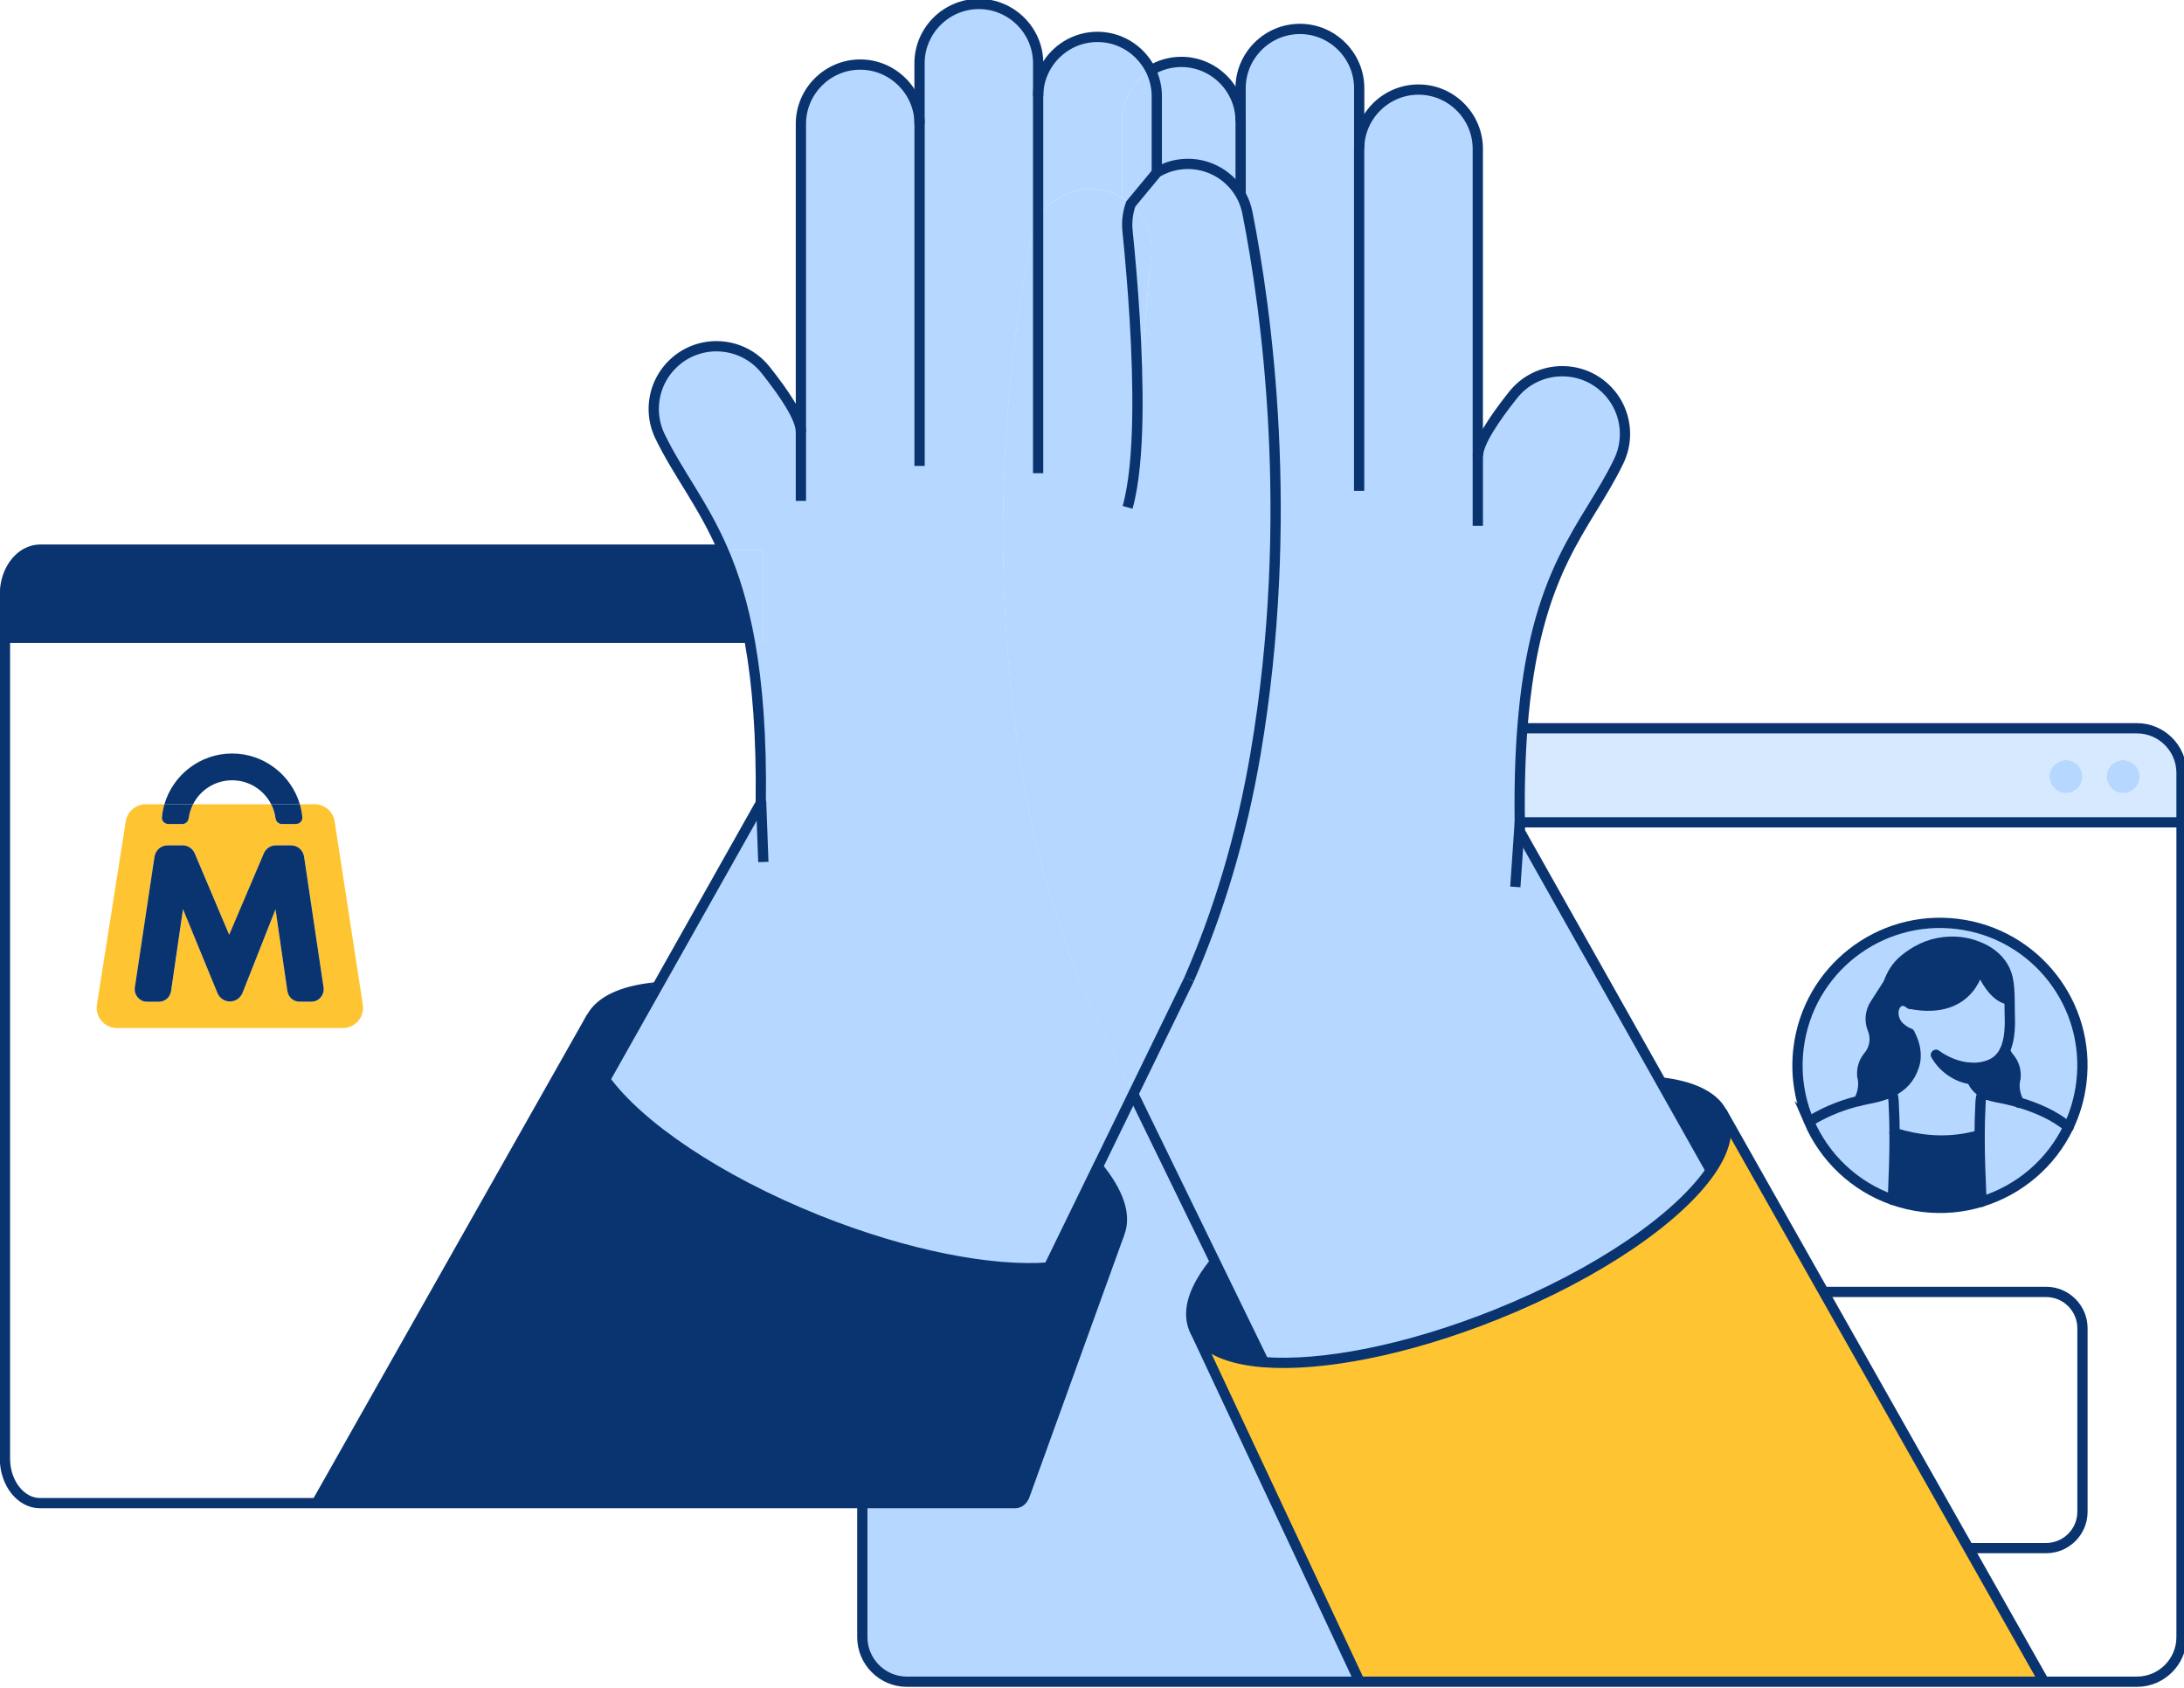 <svg width="462" height="357" viewBox="0 0 462 357" fill="none" xmlns="http://www.w3.org/2000/svg">
<path d="M461.472 163.46V173.934H321.489C321.381 166.434 321.587 159.857 322.032 154.039H452.051C457.239 154.039 461.472 158.283 461.472 163.46ZM452.604 164.253C452.604 162.321 451.041 160.768 449.12 160.768C447.199 160.768 445.636 162.331 445.636 164.253C445.636 166.174 447.199 167.737 449.12 167.737C451.041 167.737 452.604 166.174 452.604 164.253ZM440.513 164.253C440.513 162.321 438.95 160.768 437.029 160.768C435.108 160.768 433.545 162.331 433.545 164.253C433.545 166.174 435.108 167.737 437.029 167.737C438.95 167.737 440.513 166.174 440.513 164.253Z" fill="#D7E9FF"/>
<path d="M449.125 167.742C451.049 167.742 452.609 166.182 452.609 164.258C452.609 162.333 451.049 160.773 449.125 160.773C447.201 160.773 445.641 162.333 445.641 164.258C445.641 166.182 447.201 167.742 449.125 167.742Z" fill="#B6D7FF"/>
<path d="M414.031 195.421C430.551 197.44 442.316 212.472 440.286 228.992C439.874 232.346 438.941 235.504 437.551 238.381C434.653 235.96 430.854 234.289 427.088 233.182C425.558 230.316 426.339 228.059 426.339 228.059C426.524 226.561 426.09 225.041 425.134 223.858L424.982 223.674C424.581 223.174 424.32 222.751 424.114 222.165H424.092C425.254 219.734 425.2 216.543 425.113 213.981C425.091 213.124 425.091 212.255 425.08 211.398C425.058 209.867 425.004 208.337 424.668 206.839C424.136 204.506 422.66 202.639 420.652 201.336C419.61 200.652 418.427 200.153 417.233 199.784C415.257 199.176 413.173 199.024 411.122 199.263C407.942 199.621 405.033 201.065 402.624 203.127C401.147 204.386 400.105 206.09 399.465 207.957L396.589 212.44C395.601 213.992 395.427 215.924 396.122 217.628C396.404 218.312 396.545 219.039 396.545 219.766C396.545 221.025 396.122 222.284 395.297 223.294L395.145 223.478C394.201 224.661 393.767 226.181 393.94 227.679C393.94 227.679 394.733 229.969 393.17 232.867C390.5 233.518 386.896 234.658 382.794 237.143L382.642 237.208C380.612 232.476 379.765 227.168 380.438 221.687C382.457 205.157 397.479 193.402 414.009 195.421H414.031Z" fill="#B6D7FF"/>
<path d="M437.031 167.742C438.955 167.742 440.515 166.182 440.515 164.258C440.515 162.333 438.955 160.773 437.031 160.773C435.107 160.773 433.547 162.333 433.547 164.258C433.547 166.182 435.107 167.742 437.031 167.742Z" fill="#B6D7FF"/>
<path d="M427.091 233.196C430.868 234.303 434.656 235.974 437.554 238.395C433.896 246.014 427.178 251.745 419.157 254.187C418.961 249.281 418.755 244.788 418.766 240.121C418.766 238.113 418.82 236.072 418.929 233.956C418.983 232.99 418.929 231.166 419.819 231.253C420.025 231.362 420.242 231.459 420.47 231.546C420.47 231.546 420.477 231.546 420.492 231.546C421.1 231.796 421.762 231.969 422.435 232.089C423.943 232.36 425.506 232.718 427.08 233.185L427.091 233.196Z" fill="#B6D7FF"/>
<path d="M399.849 231.058C398.752 231.579 397.515 231.959 396.137 232.252C395.355 232.414 394.368 232.599 393.195 232.881C394.758 229.994 393.966 227.693 393.966 227.693C393.781 226.195 394.216 224.676 395.171 223.492L395.323 223.308C396.148 222.288 396.571 221.04 396.571 219.78C396.571 219.053 396.43 218.326 396.148 217.642C395.442 215.938 395.627 214.006 396.614 212.454L399.491 207.971C400.131 206.094 401.184 204.401 402.649 203.141C405.059 201.079 407.967 199.636 411.148 199.278C413.199 199.039 415.294 199.202 417.258 199.799C418.452 200.168 419.635 200.667 420.677 201.351C422.685 202.642 424.151 204.509 424.693 206.854C425.03 208.351 425.084 209.882 425.106 211.412C421.101 210.945 418.832 204.357 418.734 204.205C418.734 204.205 417.215 214.885 404.071 212.302C403.865 212.139 403.626 211.977 403.398 211.868C402.996 211.683 402.54 211.618 402.117 211.727C401.65 211.846 401.249 212.194 400.988 212.617C400.728 213.04 400.598 213.55 400.565 214.071C400.522 214.961 400.793 215.862 401.281 216.589C401.444 216.828 401.672 217.078 401.944 217.317C402.562 217.881 403.376 218.391 403.995 218.587L404.462 219.607C405.091 221.029 405.384 222.613 405.211 224.176C405.167 224.513 405.08 224.925 404.939 225.381C404.114 228.084 402.378 229.885 399.881 231.036L399.849 231.058Z" fill="#0A3470"/>
<path d="M420.479 231.543C420.251 231.456 420.045 231.359 419.828 231.25C420.002 231.25 420.219 231.359 420.479 231.543Z" fill="#B6D7FF"/>
<path d="M418.728 240.113H418.771C418.749 244.781 418.966 249.274 419.162 254.18C415.254 255.385 411.032 255.786 406.712 255.265C404.52 254.994 402.414 254.495 400.406 253.789C400.612 248.742 400.797 244.336 400.764 239.625C401.426 239.831 402.089 240.027 402.794 240.211C407.385 241.383 412.877 241.785 418.728 240.103V240.113Z" fill="#0A3470"/>
<path d="M421.014 225.171C419.613 225.747 418.137 225.931 416.661 225.823C414.1 225.649 411.56 224.575 409.552 223.131C410.757 225.465 413.763 227.928 417.139 228.276C417.171 228.395 417.215 228.525 417.269 228.634C417.334 228.797 417.41 228.938 417.497 229.09C418.061 230.067 418.875 230.772 419.83 231.25C418.94 231.152 418.995 232.986 418.94 233.952C418.832 236.069 418.778 238.109 418.778 240.117H418.734C412.884 241.8 407.392 241.398 402.801 240.226C402.095 240.041 401.422 239.846 400.771 239.64C400.771 237.805 400.706 235.939 400.608 233.952C400.554 233.041 400.608 231.206 399.859 231.065C402.356 229.904 404.092 228.102 404.917 225.41C405.058 224.965 405.145 224.553 405.189 224.205C405.362 222.643 405.08 221.058 404.44 219.636L403.973 218.616C403.365 218.42 402.54 217.91 401.922 217.346C401.661 217.107 401.422 216.857 401.26 216.619C400.771 215.891 400.5 215.001 400.543 214.101C400.565 213.58 400.706 213.069 400.966 212.646C401.227 212.212 401.629 211.875 402.095 211.756C402.519 211.648 402.974 211.713 403.376 211.897C403.604 212.006 403.854 212.158 404.049 212.331C417.193 214.915 418.713 204.234 418.713 204.234C418.821 204.397 421.09 210.975 425.084 211.441C425.084 212.299 425.084 213.167 425.116 214.025C425.203 216.586 425.257 219.777 424.096 222.198C423.477 223.5 422.501 224.575 421.003 225.193L421.014 225.171Z" fill="#B6D7FF"/>
<path d="M416.92 227.412C416.974 227.705 417.028 227.988 417.126 228.27C413.75 227.933 410.744 225.459 409.539 223.125C411.558 224.558 414.087 225.643 416.648 225.817L416.909 227.412H416.92Z" fill="#0A3470"/>
<path d="M421.01 225.175C422.508 224.557 423.485 223.482 424.104 222.18H424.125C424.332 222.777 424.592 223.2 424.994 223.699L425.146 223.884C426.09 225.067 426.524 226.586 426.35 228.084C426.35 228.084 425.558 230.342 427.099 233.207C425.526 232.741 423.952 232.382 422.454 232.111C421.781 231.992 421.119 231.818 420.511 231.568C420.511 231.568 420.504 231.568 420.489 231.568C420.229 231.373 420.012 231.275 419.838 231.275C418.872 230.798 418.058 230.092 417.505 229.115C417.418 228.963 417.342 228.822 417.277 228.659C417.222 228.551 417.179 228.421 417.146 228.301C417.049 228.019 416.984 227.737 416.94 227.444L416.68 225.859C418.156 225.968 419.632 225.783 421.032 225.197L421.01 225.175Z" fill="#0A3470"/>
<path d="M400.776 239.632C400.809 244.332 400.613 248.75 400.418 253.797C392.332 250.975 385.961 244.864 382.672 237.212L382.824 237.147C386.927 234.672 390.53 233.522 393.2 232.87C394.372 232.588 395.36 232.393 396.142 232.241C397.52 231.948 398.757 231.568 399.854 231.047C400.602 231.199 400.559 233.022 400.602 233.934C400.7 235.909 400.765 237.787 400.765 239.621L400.776 239.632Z" fill="#B6D7FF"/>
<path d="M364.58 236.005C365.882 239.272 364.84 243.255 361.899 247.586L351.414 228.961C357.774 229.699 362.311 231.75 364.189 235.169C364.341 235.441 364.471 235.712 364.58 236.005Z" fill="#0A3470"/>
<path d="M361.902 247.595C364.843 243.264 365.885 239.281 364.583 236.014C364.474 235.721 364.333 235.449 364.192 235.178L364.225 235.156L385.77 273.253L416.399 327.436L432.094 355.2V355.71H287.618L252.875 281.611C254.85 285.399 260.06 287.559 267.376 288.123C279.532 289.057 297.55 285.638 316.435 278.072C338.056 269.411 355.086 257.602 361.913 247.584L361.902 247.595Z" fill="#FFC431"/>
<path d="M321.489 173.932C321.489 174.583 321.51 175.223 321.521 175.886L351.413 228.961L361.898 247.586C355.071 257.604 338.041 269.413 316.42 278.075C297.534 285.64 279.517 289.07 267.361 288.125L257.038 266.917L239.727 231.371L251.536 207.123C257.668 193.078 262.574 177.188 265.591 159.442C274.079 109.514 267.914 65.448 263.876 44.999C263.605 43.588 263.106 42.285 262.433 41.102V18.656C262.433 15.205 263.844 12.068 266.123 9.789C268.402 7.51 271.528 6.109 274.98 6.109C281.883 6.109 287.527 11.753 287.527 18.656V31.475C287.527 28.023 288.938 24.887 291.217 22.607C293.497 20.339 296.633 18.928 300.085 18.928C306.977 18.928 312.632 24.572 312.632 31.475V96.566C312.632 93.689 316.192 88.425 320.099 83.519C325.147 77.18 334.644 76.79 340.179 82.705C342.534 85.223 343.761 88.49 343.761 91.779C343.761 93.743 343.327 95.708 342.437 97.553C335.61 111.717 324.669 120.151 322.053 154.026C321.608 159.854 321.402 166.432 321.51 173.921L321.489 173.932Z" fill="#B6D7FF"/>
<path d="M252.862 281.619L287.605 355.719H191.82C186.631 355.719 182.398 351.475 182.398 346.297V317.958H214.732C215.59 317.958 216.371 317.318 216.729 316.33L236.776 260.899C238.328 257.035 236.57 252.162 232.283 246.909L232.196 246.854L239.729 231.398L257.04 266.945C252.742 272.187 250.984 277.082 252.536 280.936C252.634 281.174 252.742 281.413 252.862 281.63V281.619Z" fill="#B6D7FF"/>
<path d="M257.045 266.922L267.367 288.13C260.041 287.566 254.842 285.406 252.866 281.618L252.541 280.923C250.988 277.059 252.747 272.175 257.045 266.933V266.922Z" fill="#0A3470"/>
<path d="M262.443 25.644V41.121C259.849 36.606 254.65 33.958 249.233 34.837C247.616 35.098 246.108 35.662 244.762 36.454L244.697 36.346V20.358C244.697 18.404 244.241 16.548 243.438 14.888C245.315 13.737 247.54 13.086 249.896 13.086C256.799 13.086 262.443 18.73 262.443 25.633V25.644Z" fill="#B6D7FF"/>
<path d="M252.547 280.922L252.872 281.617C252.753 281.399 252.645 281.161 252.547 280.922Z" fill="#0A3470"/>
<path d="M243.426 14.889C242.547 15.41 241.743 16.051 241.027 16.767C238.748 19.046 237.337 22.183 237.337 25.634V41.622L237.272 41.731C235.937 40.938 234.428 40.374 232.8 40.114C227.384 39.224 222.196 41.872 219.602 46.398V20.36C219.602 13.457 225.246 7.812 232.149 7.812C235.6 7.812 238.737 9.223 241.016 11.503C242.004 12.491 242.829 13.641 243.448 14.9L243.426 14.889Z" fill="#B6D7FF"/>
<path d="M243.508 54.072C242.585 63.2 241.522 76.203 241.402 88.251H240.61C240.838 74.879 239.59 59.282 238.526 48.797C238.483 48.363 238.461 47.918 238.461 47.495C238.461 45.986 238.721 44.521 239.221 43.164C241.923 45.541 243.584 49.003 243.584 52.781C243.584 53.215 243.562 53.649 243.519 54.083L243.508 54.072Z" fill="#B6D7FF"/>
<path d="M240.609 88.255H241.401C241.509 76.207 242.584 63.204 243.507 54.076C243.55 53.642 243.572 53.197 243.572 52.774C243.572 48.997 241.911 45.534 239.208 43.157L244.755 36.461C246.09 35.668 247.598 35.104 249.227 34.843C254.643 33.953 259.842 36.602 262.436 41.128C263.109 42.311 263.608 43.613 263.879 45.024C267.917 65.473 274.082 109.54 265.594 159.467C262.577 177.213 257.671 193.103 251.538 207.148L239.729 231.396L230.493 212.434C230.493 212.434 230.493 212.412 230.471 212.391C224.349 198.357 219.454 182.478 216.426 164.753C207.938 114.825 214.103 70.759 218.13 50.31C218.412 48.899 218.901 47.596 219.585 46.413C222.179 41.898 227.367 39.25 232.783 40.129C234.411 40.39 235.92 40.954 237.255 41.746C237.949 42.159 238.601 42.636 239.198 43.168C238.698 44.536 238.438 46.001 238.438 47.499C238.438 47.933 238.46 48.367 238.503 48.801C239.567 59.286 240.815 74.883 240.587 88.255H240.609Z" fill="#B6D7FF"/>
<path d="M244.763 36.449L239.216 43.146C238.619 42.614 237.968 42.137 237.273 41.724L237.339 41.616V25.628C237.339 22.177 238.75 19.04 241.029 16.761C241.745 16.044 242.548 15.404 243.428 14.883C244.231 16.544 244.687 18.399 244.687 20.353V36.341L244.752 36.449H244.763Z" fill="#B6D7FF"/>
<path d="M232.28 246.879C236.568 252.133 238.326 257.017 236.774 260.87C235.07 265.114 229.654 267.502 221.828 268.088L232.183 246.836L232.27 246.879H232.28Z" fill="#0A3470"/>
<path d="M161.473 116.273V135.984H158.651C157.207 127.811 155.178 121.516 152.898 116.273H161.473Z" fill="#B6D7FF"/>
<path d="M221.83 268.091C209.684 269.002 191.721 265.573 172.901 258.04C151.844 249.596 135.129 238.177 127.977 228.333L138.972 208.818L160.918 169.852C161.103 155.71 160.213 144.758 158.65 135.988H161.472V116.278H152.897C148.61 106.433 143.454 100.268 139.601 92.291C138.711 90.456 138.277 88.481 138.277 86.516C138.277 83.217 139.503 79.961 141.859 77.442C147.405 71.527 156.902 71.918 161.938 78.257C165.857 83.162 169.406 88.427 169.406 91.303V26.201C169.406 19.298 175.05 13.654 181.953 13.654C185.404 13.654 188.541 15.065 190.82 17.345C193.1 19.613 194.511 22.75 194.511 26.201V13.383C194.511 6.48 200.155 0.836 207.058 0.836C210.509 0.836 213.646 2.247 215.925 4.526C218.205 6.806 219.605 9.931 219.605 13.383V46.39C218.921 47.573 218.433 48.875 218.15 50.286C214.124 70.735 207.959 114.802 216.446 164.729C219.464 182.454 224.359 198.333 230.491 212.367C230.491 212.389 230.491 212.389 230.513 212.41L239.75 231.372L232.217 246.828L221.863 268.08L221.83 268.091Z" fill="#B6D7FF"/>
<path d="M158.655 135.995H1.328V123.687C1.328 123.437 1.328 123.209 1.361 122.959C1.361 122.938 1.361 122.938 1.361 122.927C2.11 119.899 4.02 117.511 6.429 116.642C6.462 116.621 6.495 116.61 6.538 116.61C7.233 116.393 7.971 116.273 8.741 116.273H152.902C155.182 121.516 157.211 127.822 158.655 135.984V135.995Z" fill="#0A3470"/>
<path d="M138.977 208.812L127.982 228.328C124.617 223.704 123.369 219.428 124.747 215.965C124.845 215.716 124.954 215.488 125.084 215.249C126.918 211.765 131.488 209.67 137.913 208.921C138.261 208.878 138.619 208.856 138.977 208.812Z" fill="#0A3470"/>
<path d="M124.744 215.972C123.365 219.435 124.614 223.711 127.978 228.335C135.131 238.179 151.846 249.598 172.903 258.042C191.723 265.585 209.686 269.004 221.832 268.093C229.657 267.507 235.084 265.119 236.778 260.875L216.73 316.306C216.372 317.293 215.591 317.934 214.733 317.934H66.969L125.048 215.234L125.08 215.256C124.961 215.495 124.842 215.734 124.744 215.972Z" fill="#0A3470"/>
<path d="M76.749 212.515C77.14 215.11 75.143 217.443 72.505 217.443H24.737C22.111 217.443 20.103 215.099 20.504 212.494L26.604 173.724C26.941 171.64 28.721 170.109 30.837 170.109H34.777C34.528 170.999 34.343 171.922 34.256 172.866C34.18 173.637 34.831 174.288 35.602 174.288H38.587C39.292 174.288 39.835 173.735 39.922 173.04C40.063 171.998 40.378 171.01 40.834 170.109H57.353C57.809 171.01 58.124 171.998 58.265 173.04C58.363 173.735 58.895 174.288 59.6 174.288H62.585C63.355 174.288 64.018 173.637 63.942 172.866C63.855 171.922 63.67 170.999 63.421 170.109H66.557C68.663 170.109 70.476 171.651 70.79 173.745L76.749 212.515ZM67.827 210.985C68.348 210.388 68.576 209.607 68.457 208.803L64.354 181.245C64.148 179.824 62.976 178.803 61.597 178.803H58.374C57.267 178.803 56.268 179.476 55.812 180.529L48.496 197.711L41.224 180.529C40.779 179.476 39.77 178.803 38.663 178.803H35.45C34.072 178.803 32.91 179.824 32.693 181.245L28.547 208.803C28.439 209.596 28.656 210.388 29.177 210.985C29.665 211.549 30.371 211.875 31.109 211.875H33.659C34.951 211.875 36.015 210.92 36.21 209.607L38.728 192.295L46 209.997C46.456 211.104 47.498 211.821 48.659 211.821C49.821 211.821 50.895 211.094 51.34 209.965L58.298 192.338L60.805 209.596C60.989 210.909 62.064 211.864 63.355 211.864H65.906C66.644 211.864 67.35 211.539 67.838 210.974L67.827 210.985Z" fill="#FFC431"/>
<path d="M68.452 208.794C68.56 209.586 68.343 210.379 67.822 210.976C67.344 211.54 66.628 211.866 65.89 211.866H63.339C62.048 211.866 60.973 210.91 60.789 209.597L58.282 192.339L51.324 209.966C50.879 211.095 49.826 211.822 48.643 211.822C47.46 211.822 46.44 211.117 45.984 209.999L38.712 192.296L36.194 209.608C35.998 210.921 34.935 211.876 33.643 211.876H31.093C30.355 211.876 29.66 211.551 29.161 210.986C28.64 210.389 28.412 209.597 28.531 208.805L32.677 181.247C32.894 179.825 34.056 178.805 35.434 178.805H38.647C39.754 178.805 40.752 179.478 41.208 180.53L48.48 197.712L55.796 180.53C56.241 179.478 57.239 178.805 58.358 178.805H61.581C62.959 178.805 64.132 179.825 64.338 181.247L68.441 208.805L68.452 208.794Z" fill="#0A3470"/>
<path d="M63.956 172.866C64.021 173.637 63.369 174.288 62.599 174.288H59.614C58.908 174.288 58.366 173.735 58.279 173.04C58.138 171.998 57.823 171.01 57.367 170.109H63.434C63.684 170.999 63.869 171.922 63.956 172.866Z" fill="#0A3470"/>
<path d="M63.425 170.109H57.357C55.827 167.103 52.701 165.041 49.097 165.041C45.494 165.041 42.368 167.103 40.838 170.109H34.781C36.594 163.912 42.336 159.375 49.097 159.375C55.859 159.375 61.601 163.923 63.425 170.109Z" fill="#0A3470"/>
<path d="M34.779 170.109H40.835C40.379 171.01 40.065 171.998 39.923 173.04C39.826 173.735 39.294 174.288 38.588 174.288H35.604C34.833 174.288 34.171 173.637 34.258 172.866C34.344 171.922 34.529 170.999 34.779 170.109Z" fill="#0A3470"/>
<path d="M1.359 122.917C1.663 119.965 3.693 117.534 6.428 116.633C4.019 117.501 2.097 119.878 1.359 122.917Z" fill="#0A3470"/>
<path d="M385.773 273.258H432.857C437.069 273.258 440.52 276.709 440.52 280.921V319.777C440.52 323.989 437.069 327.44 432.857 327.44H416.403" stroke="#0A3470" stroke-width="2.171" stroke-miterlimit="10"/>
<path d="M287.524 31.483V18.664C287.524 11.761 281.88 6.117 274.977 6.117C271.525 6.117 268.388 7.528 266.12 9.797C263.852 12.065 262.43 15.213 262.43 18.664V25.632" stroke="#0A3470" stroke-width="2.171" stroke-miterlimit="10"/>
<path d="M262.443 41.118V25.641C262.443 18.738 256.799 13.094 249.896 13.094C247.54 13.094 245.326 13.756 243.438 14.896" stroke="#0A3470" stroke-width="2.171" stroke-miterlimit="10"/>
<path d="M312.613 111.214V31.492C312.613 24.589 306.969 18.945 300.066 18.945C296.614 18.945 293.477 20.356 291.198 22.625C288.919 24.904 287.508 28.041 287.508 31.492V103.833" stroke="#0A3470" stroke-width="2.171" stroke-miterlimit="10"/>
<path d="M320.547 187.595L321.491 173.93H461.029" stroke="#0A3470" stroke-width="2.171" stroke-miterlimit="10"/>
<path d="M239.727 231.383L257.038 266.918L267.371 288.127L267.599 288.604" stroke="#0A3470" stroke-width="2.171" stroke-miterlimit="10"/>
<path d="M257.045 266.92C252.747 272.162 250.988 277.057 252.541 280.911C252.638 281.149 252.747 281.388 252.866 281.605C254.842 285.393 260.051 287.553 267.367 288.118C279.523 289.051 297.541 285.632 316.426 278.067C338.047 269.405 355.077 257.596 361.904 247.578C364.845 243.248 365.887 239.264 364.585 235.997C364.476 235.704 364.335 235.433 364.194 235.162C362.317 231.743 357.78 229.691 351.419 228.953" stroke="#0A3470" stroke-width="2.171" stroke-miterlimit="10"/>
<path d="M364.227 235.156L385.771 273.264L416.401 327.436L432.096 355.2" stroke="#0A3470" stroke-width="2.171" stroke-miterlimit="10"/>
<path d="M252.547 280.922L252.862 281.617L287.616 355.705" stroke="#0A3470" stroke-width="2.171" stroke-miterlimit="10"/>
<path d="M232.203 246.836L232.289 246.879" stroke="#0A3470" stroke-width="2.171" stroke-miterlimit="10"/>
<path d="M244.688 36.344L244.752 36.452V36.462" stroke="#0A3470" stroke-width="2.171" stroke-miterlimit="10"/>
<path d="M194.516 26.201V13.383C194.516 6.48 200.16 0.836 207.063 0.836C210.514 0.836 213.651 2.247 215.93 4.526C218.21 6.806 219.61 9.931 219.61 13.383V20.351" stroke="#0A3470" stroke-width="2.171" stroke-miterlimit="10"/>
<path d="M219.602 100.084V20.352C219.602 13.449 225.246 7.805 232.149 7.805C235.6 7.805 238.737 9.216 241.016 11.495C242.004 12.483 242.829 13.633 243.448 14.892C244.251 16.553 244.707 18.409 244.707 20.363V36.35" stroke="#0A3470" stroke-width="2.171" stroke-miterlimit="10"/>
<path d="M169.422 105.936V26.203C169.422 19.3 175.066 13.656 181.969 13.656C185.42 13.656 188.557 15.067 190.837 17.347C193.116 19.615 194.527 22.752 194.527 26.203V98.544" stroke="#0A3470" stroke-width="2.171" stroke-miterlimit="10"/>
<path d="M251.535 207.137C257.668 193.092 262.573 177.202 265.591 159.456C274.079 109.528 267.914 65.461 263.876 45.013C263.605 43.602 263.105 42.299 262.432 41.116C259.838 36.601 254.639 33.953 249.223 34.832C247.606 35.092 246.097 35.657 244.751 36.449L239.205 43.146C238.706 44.513 238.445 45.979 238.445 47.477C238.445 47.911 238.467 48.345 238.51 48.779C239.574 59.264 240.822 74.861 240.594 88.233C240.475 95.711 239.878 102.506 238.532 107.314" stroke="#0A3470" stroke-width="2.171" stroke-miterlimit="10"/>
<path d="M221.766 268.248L221.831 268.096L232.185 246.844H232.196L239.729 231.388L251.538 207.141" stroke="#0A3470" stroke-width="2.171" stroke-miterlimit="10"/>
<path d="M169.42 91.294C169.42 88.418 165.86 83.154 161.952 78.248C156.905 71.909 147.408 71.518 141.873 77.434C139.517 79.952 138.291 83.208 138.291 86.507C138.291 88.472 138.725 90.437 139.615 92.282C143.468 100.259 148.624 106.424 152.911 116.269C155.19 121.511 157.22 127.817 158.663 135.979C160.226 144.76 161.116 155.701 160.932 169.844L138.985 208.809L127.99 228.324L127.969 228.378" stroke="#0A3470" stroke-width="2.171" stroke-miterlimit="10"/>
<path d="M161 169.414L161.478 182.319" stroke="#0A3470" stroke-width="2.171" stroke-miterlimit="10"/>
<path d="M137.914 208.921C138.261 208.878 138.62 208.856 138.978 208.812C138.999 208.812 139.043 208.812 139.065 208.812" stroke="#0A3470" stroke-width="2.171" stroke-miterlimit="10"/>
<path d="M232.288 246.886C236.575 252.139 238.333 257.023 236.781 260.876C235.077 265.12 229.661 267.508 221.835 268.094C209.69 269.006 191.727 265.576 172.906 258.043C151.85 249.599 135.135 238.181 127.982 228.336C124.617 223.713 123.369 219.436 124.747 215.974C124.845 215.724 124.954 215.496 125.084 215.257C126.918 211.773 131.488 209.679 137.913 208.93" stroke="#0A3470" stroke-width="2.171" stroke-miterlimit="10"/>
<path d="M236.793 260.875L216.746 316.305C216.388 317.293 215.606 317.934 214.749 317.934H8.471C4.39 317.934 1.047 313.69 1.047 308.512V125.69C1.047 124.735 1.155 123.812 1.372 122.944C1.372 122.922 1.372 122.922 1.372 122.911C2.121 119.883 4.032 117.495 6.441 116.627C6.474 116.605 6.506 116.594 6.55 116.594C7.158 116.377 7.809 116.258 8.482 116.258H152.773" stroke="#0A3470" stroke-width="2.171" stroke-miterlimit="10"/>
<path d="M125.116 215.125L125.051 215.244L66.972 317.944L66.766 318.313" stroke="#0A3470" stroke-width="2.171" stroke-miterlimit="10"/>
<path d="M312.617 96.575C312.617 93.699 316.177 88.435 320.085 83.529C325.132 77.19 334.629 76.8 340.164 82.715C342.52 85.233 343.746 88.5 343.746 91.789C343.746 93.753 343.312 95.718 342.422 97.563C335.595 111.727 324.654 120.161 322.038 154.036C321.593 159.864 321.387 166.442 321.496 173.931C321.496 174.582 321.517 175.222 321.528 175.885L351.42 228.96L361.905 247.585" stroke="#0A3470" stroke-width="2.171" stroke-miterlimit="10"/>
<path d="M321.941 154.039H452.057C457.245 154.039 461.478 158.283 461.478 163.46V346.283C461.478 351.471 457.234 355.704 452.057 355.704H191.835C186.647 355.704 182.414 351.46 182.414 346.283V318.312" stroke="#0A3470" stroke-width="2.171" stroke-miterlimit="10"/>
<path d="M382.665 237.208C380.635 232.476 379.789 227.168 380.462 221.687C382.481 205.157 397.502 193.402 414.033 195.421C430.552 197.44 442.318 212.472 440.288 228.992C439.876 232.346 438.942 235.504 437.553 238.381C433.895 246 427.177 251.731 419.156 254.173C415.248 255.378 411.026 255.779 406.706 255.258C404.514 254.987 402.408 254.488 400.4 253.782C392.314 250.96 385.943 244.849 382.654 237.197L382.665 237.208Z" stroke="#0A3470" stroke-width="2.171" stroke-miterlimit="10"/>
<path d="M420.482 231.545C420.254 231.458 420.047 231.361 419.83 231.252C418.864 230.774 418.05 230.069 417.497 229.092C417.41 228.94 417.334 228.799 417.269 228.636C417.215 228.528 417.171 228.397 417.139 228.278C417.041 227.996 416.976 227.714 416.932 227.421L416.672 225.836" stroke="#0A3470" stroke-width="2.171" stroke-linecap="round" stroke-linejoin="round"/>
<path d="M437.581 238.407L437.559 238.385C434.661 235.964 430.862 234.293 427.096 233.186C425.522 232.719 423.948 232.361 422.451 232.09C421.778 231.97 421.116 231.797 420.508 231.547" stroke="#0A3470" stroke-width="2.171" stroke-linecap="round" stroke-linejoin="round"/>
<path d="M382.82 237.141C386.923 234.667 390.527 233.516 393.197 232.865C394.369 232.583 395.357 232.387 396.138 232.235C397.516 231.942 398.754 231.562 399.85 231.041C402.346 229.88 404.083 228.078 404.908 225.387C405.049 224.942 405.136 224.529 405.179 224.182C405.353 222.619 405.071 221.034 404.43 219.612L403.964 218.592C403.356 218.397 402.531 217.887 401.912 217.322C401.652 217.083 401.413 216.834 401.25 216.595C400.762 215.868 400.49 214.978 400.534 214.077C400.556 213.556 400.697 213.046 400.957 212.622C401.218 212.188 401.619 211.852 402.086 211.732C402.509 211.624 402.965 211.689 403.367 211.873C403.595 211.982 403.844 212.134 404.04 212.308" stroke="#0A3470" stroke-width="2.171" stroke-linecap="round" stroke-linejoin="round"/>
<path d="M399.483 207.984L396.606 212.467C395.619 214.019 395.445 215.951 396.14 217.655C396.422 218.339 396.563 219.066 396.563 219.793C396.563 221.052 396.14 222.311 395.315 223.321L395.163 223.505C394.219 224.688 393.784 226.208 393.958 227.706C393.958 227.706 394.75 229.996 393.188 232.894" stroke="#0A3470" stroke-width="2.171" stroke-linecap="round" stroke-linejoin="round"/>
<path d="M424.125 222.18C424.331 222.766 424.592 223.189 424.993 223.688L425.145 223.873C426.09 225.056 426.524 226.575 426.35 228.073C426.35 228.073 425.558 230.331 427.099 233.196C427.099 233.218 427.121 233.24 427.121 233.261" stroke="#0A3470" stroke-width="2.171" stroke-linecap="round" stroke-linejoin="round"/>
<path d="M409.557 223.133C411.576 224.566 414.105 225.651 416.666 225.825C418.142 225.934 419.618 225.76 421.018 225.174C422.516 224.555 423.493 223.481 424.112 222.178C425.273 219.758 425.219 216.567 425.132 214.005C425.11 213.148 425.11 212.279 425.1 211.422C425.078 209.892 425.024 208.361 424.687 206.863C424.155 204.53 422.679 202.663 420.671 201.36C419.629 200.677 418.446 200.177 417.252 199.808C415.277 199.201 413.193 199.049 411.141 199.287C407.961 199.646 405.052 201.089 402.643 203.151C401.167 204.41 400.125 206.114 399.484 207.981" stroke="#0A3470" stroke-width="2.171" stroke-linecap="round" stroke-linejoin="round"/>
<path d="M404.047 212.316C417.191 214.899 418.71 204.219 418.71 204.219C418.819 204.382 421.087 210.959 425.082 211.426" stroke="#0A3470" stroke-width="2.171" stroke-linecap="round" stroke-linejoin="round"/>
<path d="M400.742 239.625C400.742 239.625 400.764 239.625 400.775 239.625C401.437 239.831 402.099 240.027 402.804 240.211C407.396 241.383 412.888 241.785 418.738 240.103" stroke="#0A3470" stroke-width="2.171" stroke-linecap="round" stroke-linejoin="round"/>
<path d="M418.765 228.27C418.211 228.335 417.658 228.335 417.126 228.27C413.75 227.933 410.744 225.459 409.539 223.125" stroke="#0A3470" stroke-width="2.171" stroke-linecap="round" stroke-linejoin="round"/>
<path d="M399.07 231.341C399.407 231.091 399.667 231.015 399.863 231.058C400.612 231.21 400.568 233.034 400.612 233.946C400.709 235.921 400.774 237.799 400.774 239.633C400.807 244.333 400.612 248.75 400.416 253.797" stroke="#0A3470" stroke-width="2.171" stroke-linecap="round" stroke-linejoin="round"/>
<path d="M420.493 231.562C420.493 231.562 420.493 231.562 420.471 231.562C420.211 231.367 419.994 231.269 419.82 231.269C418.93 231.172 418.984 233.006 418.93 233.972C418.821 236.088 418.767 238.129 418.767 240.137C418.745 244.804 418.962 249.298 419.158 254.204" stroke="#0A3470" stroke-width="2.171" stroke-linecap="round" stroke-linejoin="round"/>
</svg>
